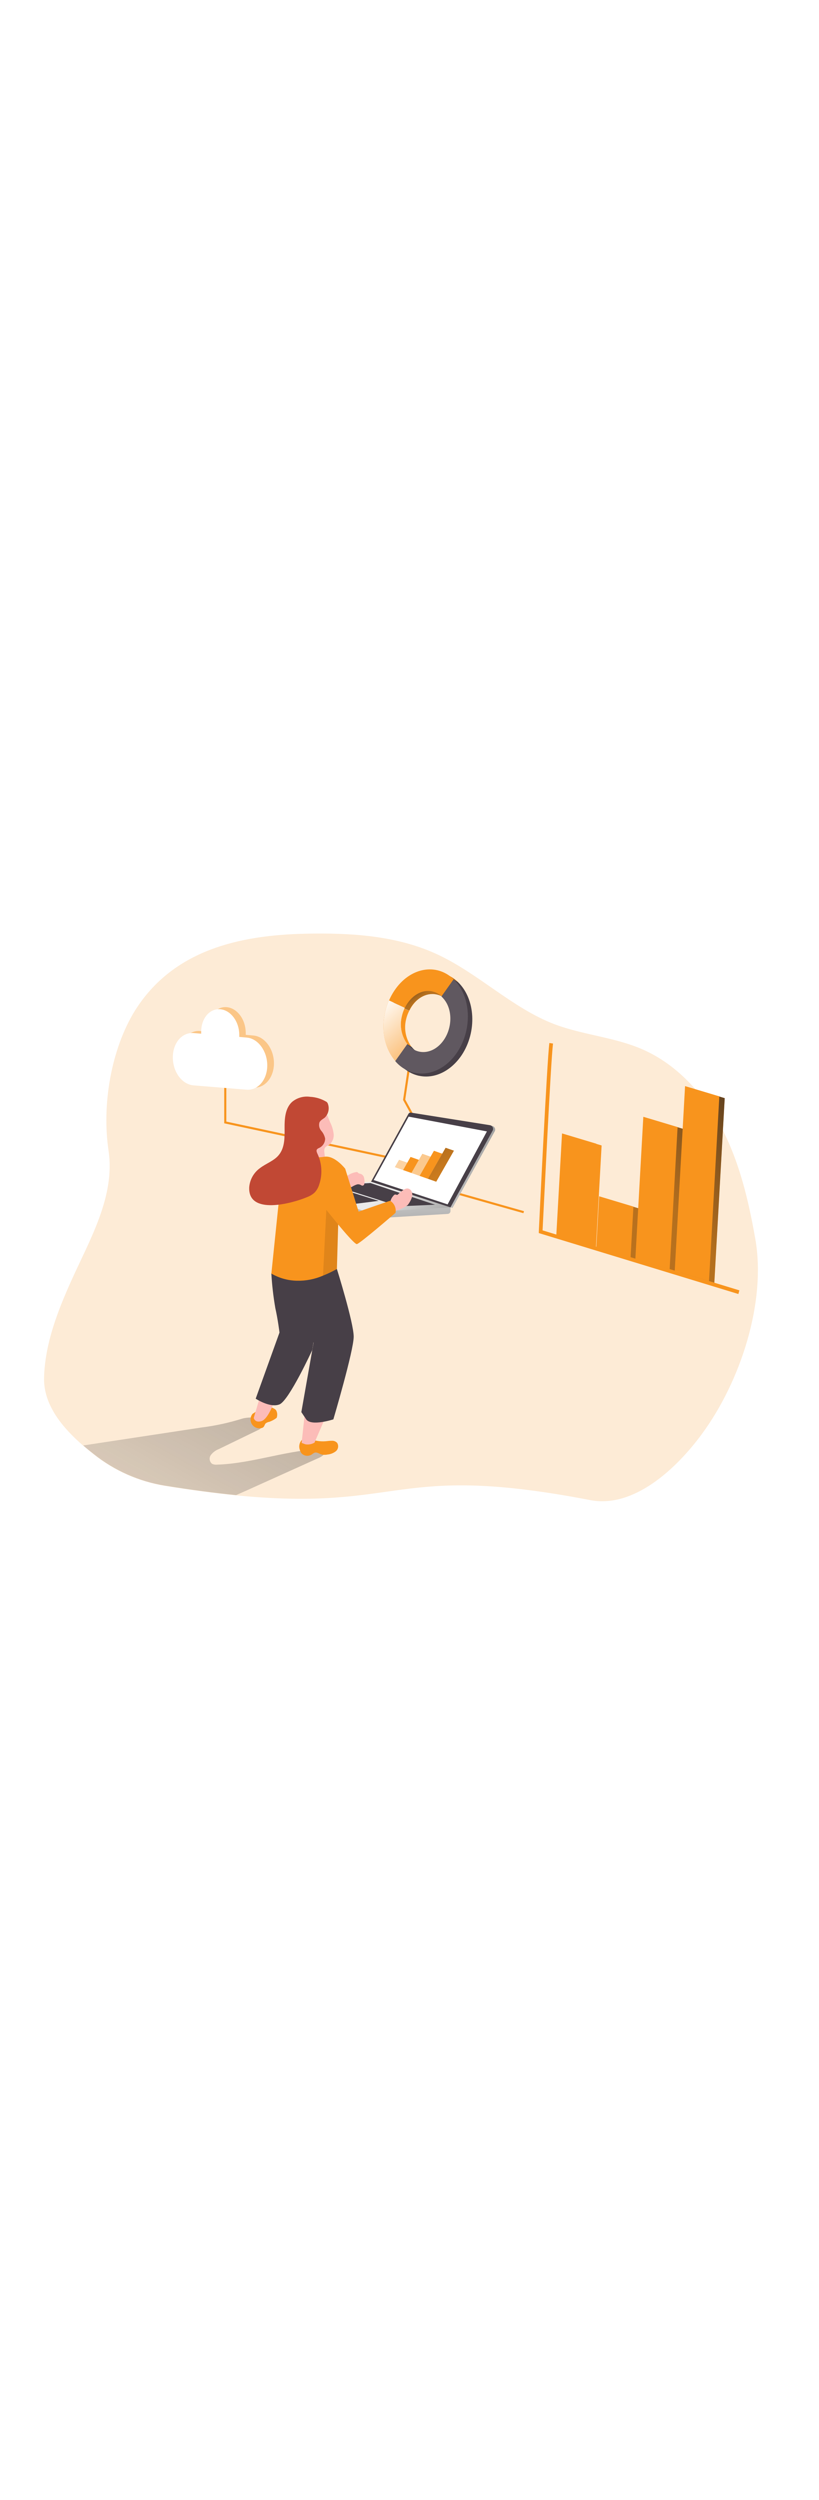 <svg id="_0518_data_processing" xmlns="http://www.w3.org/2000/svg" xmlns:xlink="http://www.w3.org/1999/xlink" viewBox="0 0 500 500" data-imageid="data-processing-1-20" imageName="Data Processing 1" class="illustrations_image" style="width: 164px;"><defs><style>.cls-1_data-processing-1-20{fill:#020202;opacity:.1;}.cls-1_data-processing-1-20,.cls-2_data-processing-1-20,.cls-3_data-processing-1-20,.cls-4_data-processing-1-20,.cls-5_data-processing-1-20,.cls-6_data-processing-1-20,.cls-7_data-processing-1-20,.cls-8_data-processing-1-20,.cls-9_data-processing-1-20,.cls-10_data-processing-1-20,.cls-11_data-processing-1-20,.cls-12_data-processing-1-20,.cls-13_data-processing-1-20,.cls-14_data-processing-1-20,.cls-15_data-processing-1-20,.cls-16_data-processing-1-20,.cls-17_data-processing-1-20,.cls-18_data-processing-1-20,.cls-19_data-processing-1-20,.cls-20_data-processing-1-20,.cls-21_data-processing-1-20{stroke-width:0px;}.cls-1_data-processing-1-20,.cls-3_data-processing-1-20,.cls-6_data-processing-1-20,.cls-22_data-processing-1-20{isolation:isolate;}.cls-2_data-processing-1-20{fill:url(#linear-gradient);}.cls-3_data-processing-1-20{opacity:.18;}.cls-3_data-processing-1-20,.cls-6_data-processing-1-20,.cls-21_data-processing-1-20{fill:#68e1fd;}.cls-4_data-processing-1-20{fill:url(#linear-gradient-11-data-processing-1-20);}.cls-5_data-processing-1-20{fill:url(#linear-gradient-10-data-processing-1-20);}.cls-6_data-processing-1-20{opacity:.53;}.cls-22_data-processing-1-20{fill:none;opacity:.43;stroke:#f8f8f8;stroke-linecap:round;stroke-linejoin:round;stroke-width:.35px;}.cls-23_data-processing-1-20{opacity:.41;}.cls-24_data-processing-1-20{opacity:.5;}.cls-7_data-processing-1-20{fill:url(#linear-gradient-4-data-processing-1-20);}.cls-8_data-processing-1-20{fill:url(#linear-gradient-2-data-processing-1-20);}.cls-9_data-processing-1-20{fill:url(#linear-gradient-3-data-processing-1-20);}.cls-10_data-processing-1-20{fill:url(#linear-gradient-8-data-processing-1-20);}.cls-11_data-processing-1-20{fill:url(#linear-gradient-9-data-processing-1-20);}.cls-12_data-processing-1-20{fill:url(#linear-gradient-7-data-processing-1-20);}.cls-13_data-processing-1-20{fill:url(#linear-gradient-5-data-processing-1-20);}.cls-14_data-processing-1-20{fill:url(#linear-gradient-6-data-processing-1-20);}.cls-15_data-processing-1-20{fill:#605860;}.cls-16_data-processing-1-20{fill:#473f47;}.cls-17_data-processing-1-20{fill:#c14834;}.cls-18_data-processing-1-20{fill:#fff;}.cls-19_data-processing-1-20{fill:#fcbcb8;}.cls-20_data-processing-1-20{fill:#eaeaea;}</style><linearGradient id="linear-gradient-data-processing-1-20" x1="-71.16" y1="2429.81" x2="-490.06" y2="2142.55" gradientTransform="translate(783.94 2540.1) rotate(-5.71) scale(1 -1)" gradientUnits="userSpaceOnUse"><stop offset="0" stop-color="#231f20"/><stop offset=".08" stop-color="#231f20" stop-opacity=".69"/><stop offset=".21" stop-color="#231f20" stop-opacity=".32"/><stop offset="1" stop-color="#231f20" stop-opacity="0"/></linearGradient><linearGradient id="linear-gradient-2-data-processing-1-20" x1="-52.8" y1="2403.04" x2="-471.7" y2="2115.77" xlink:href="#linear-gradient-data-processing-1-20"/><linearGradient id="linear-gradient-3-data-processing-1-20" x1="-52.46" y1="2402.55" x2="-471.36" y2="2115.29" xlink:href="#linear-gradient-data-processing-1-20"/><linearGradient id="linear-gradient-4-data-processing-1-20" x1="-45.95" y1="2393.06" x2="-464.85" y2="2105.8" xlink:href="#linear-gradient-data-processing-1-20"/><linearGradient id="linear-gradient-5-data-processing-1-20" x1="-583.82" y1="2226.15" x2="-546.59" y2="2174.4" gradientTransform="translate(836.07 2308.5) scale(1 -1)" xlink:href="#linear-gradient-data-processing-1-20"/><linearGradient id="linear-gradient-6-data-processing-1-20" x1="-607.61" y1="2207.37" x2="-567.63" y2="2163.26" gradientTransform="translate(836.07 2308.5) scale(1 -1)" gradientUnits="userSpaceOnUse"><stop offset="0" stop-color="#fff"/><stop offset="1" stop-color="#fff" stop-opacity="0"/></linearGradient><linearGradient id="linear-gradient-7-data-processing-1-20" x1="-647.61" y1="2051.46" x2="-787.29" y2="1800.84" gradientTransform="translate(836.07 2308.5) scale(1 -1)" xlink:href="#linear-gradient-data-processing-1-20"/><linearGradient id="linear-gradient-8-data-processing-1-20" x1="-608.31" y1="2113" x2="-533.78" y2="2113" gradientTransform="translate(836.07 2308.5) scale(1 -1)" gradientUnits="userSpaceOnUse"><stop offset="0" stop-color="#eaeaea"/><stop offset="1" stop-color="#a3a3a3"/></linearGradient><linearGradient id="linear-gradient-9-data-processing-1-20" x1="-1251.17" y1="984.45" x2="-1230.57" y2="954.05" gradientTransform="translate(959.5 1824.8) rotate(32.51) scale(1.08 -.99) skewX(-7.57)" xlink:href="#linear-gradient-8-data-processing-1-20"/><linearGradient id="linear-gradient-10-data-processing-1-20" x1="-1239.24" y1="970.98" x2="-1215.62" y2="957.79" gradientTransform="translate(959.5 1824.8) rotate(32.51) scale(1.08 -.99) skewX(-7.57)" xlink:href="#linear-gradient-8-data-processing-1-20"/><linearGradient id="linear-gradient-11-data-processing-1-20" x1="-1935.5" y1="1047.85" x2="-1883.31" y2="1010.89" gradientTransform="translate(1426 1708.82) rotate(19.41) scale(.93 -1.01) skewX(11.23)" xlink:href="#linear-gradient-data-processing-1-20"/></defs><g id="background_data-processing-1-20"><path class="cls-3_data-processing-1-20 targetColor" d="M428.6,362.1c-15.52,21.1-41.49,45.53-68.2,40.42-120.94-23.25-113.56,7.09-216.28-2.91-12.7-1.28-27.11-3.14-43.59-5.81-15.82-2.59-30.72-9.2-43.27-19.18-2.15-1.69-4.3-3.43-6.45-5.29-12.64-10.93-24.32-24.82-23.91-41.44.52-20.6,8.22-40.45,16.56-59.02,11.27-25.08,26.97-51.52,22.81-79.44-4.16-27.63,1.45-61.49,15.98-85.17,23.25-37.22,63.93-46.29,104.61-47.13,26.88-.55,54.54,1.05,79.04,12.12,25.75,11.62,46.49,33.13,72.64,43.09,17.43,6.57,36.5,7.85,53.55,15.26,21.47,9.33,38.04,27.81,48.79,48.61,10.75,20.81,16.16,43.91,20.2,66.83,6.94,38.91-9.18,87.41-32.49,119.05Z" style="fill: rgb(248, 148, 29);"/><path class="cls-22_data-processing-1-20" d="M253.7,178.08c.39.08.77.2,1.13.38.16.06.33.06.49,0"/></g><g id="data_2_data-processing-1-20"><polygon class="cls-21_data-processing-1-20 targetColor" points="363.83 248.31 342.91 242 346.4 180 367.29 186.27 363.83 248.31" style="fill: rgb(248, 148, 29);"/><polygon class="cls-21_data-processing-1-20 targetColor" points="388.21 255.63 367.32 249.36 369.06 218.35 389.96 224.63 388.21 255.63" style="fill: rgb(248, 148, 29);"/><polygon class="cls-21_data-processing-1-20 targetColor" points="412.07 262.81 391.18 256.5 396.03 169.85 416.95 176.13 412.07 262.81" style="fill: rgb(248, 148, 29);"/><polygon class="cls-21_data-processing-1-20 targetColor" points="436.1 270.02 415.21 263.74 421.51 151.14 442.44 157.42 436.1 270.02" style="fill: rgb(248, 148, 29);"/><polygon class="cls-2_data-processing-1-20" points="363.83 248.31 342.91 242 346.4 180 367.29 186.27 363.83 248.31"/><polygon class="cls-8_data-processing-1-20" points="388.21 255.63 367.32 249.36 369.06 218.35 389.96 224.63 388.21 255.63"/><polygon class="cls-9_data-processing-1-20" points="412.07 262.81 391.18 256.5 396.03 169.85 416.95 176.13 412.07 262.81"/><polygon class="cls-7_data-processing-1-20" points="436.1 270.02 415.21 263.74 421.51 151.14 442.44 157.42 436.1 270.02"/><path class="cls-21_data-processing-1-20 targetColor" d="M450.78,276.85l-121.84-37.17v-.87c.2-4.24,5-104.17,6.45-115.01l2.24.32c-1.39,10.2-5.81,103.79-6.39,113.91l120.15,36.58-.61,2.24Z" style="fill: rgb(248, 148, 29);"/><polygon class="cls-21_data-processing-1-20 targetColor" points="360.55 247.21 339.63 240.93 343.12 178.92 364.04 185.2 360.55 247.21" style="fill: rgb(248, 148, 29);"/><polygon class="cls-21_data-processing-1-20 targetColor" points="384.96 254.56 364.04 248.28 365.78 217.25 386.7 223.55 384.96 254.56" style="fill: rgb(248, 148, 29);"/><polygon class="cls-21_data-processing-1-20 targetColor" points="408.82 261.71 387.89 255.43 392.75 168.78 413.67 175.06 408.82 261.71" style="fill: rgb(248, 148, 29);"/><polygon class="cls-21_data-processing-1-20 targetColor" points="432.85 268.94 411.93 262.67 418.23 150.07 439.15 156.34 432.85 268.94" style="fill: rgb(248, 148, 29);"/><rect class="cls-21_data-processing-1-20 targetColor" x="295.62" y="195.94" width="1.28" height="48.76" transform="translate(3.64 445.44) rotate(-74.21)" style="fill: rgb(248, 148, 29);"/></g><g id="data_1_data-processing-1-20"><polygon class="cls-21_data-processing-1-20 targetColor" points="258.62 181.39 246.06 158.52 249.96 132.6 251.24 132.81 247.4 158.29 259.75 180.78 258.62 181.39" style="fill: rgb(248, 148, 29);"/><path class="cls-21_data-processing-1-20 targetColor" d="M266.49,94.16c2.17.42,4.18,1.43,5.81,2.91l7.41-10.37c-10.66-10.29-26.91-7.12-36.29,7.06-1.22,1.84-2.28,3.79-3.17,5.81l9.68,4.47c3.43-7.21,10.17-11.25,16.56-9.88Z" style="fill: rgb(248, 148, 29);"/><path class="cls-13_data-processing-1-20" d="M279.6,86.75l-7.41,10.37c-1.64-1.48-3.65-2.48-5.81-2.91-6.39-1.37-13.13,2.67-16.68,9.97l-2.91-1.34h0l.2-.46-6.74-3.11c.82-1.87,1.8-3.66,2.91-5.38,9.53-14.27,25.77-17.43,36.44-7.15Z"/><path class="cls-21_data-processing-1-20 targetColor" d="M251.38,126.35l-7.38,10.34c-.74-.86-1.42-1.78-2.03-2.73l6.71-9.44c-3.57-4.85-4.8-11.03-3.37-16.88.36-1.66.89-3.28,1.6-4.82l2.91,1.37c-.86,1.65-1.5,3.41-1.92,5.23-1.42,5.88-.14,12.09,3.49,16.94Z" style="fill: rgb(248, 148, 29);"/><path class="cls-16_data-processing-1-20" d="M255.8,143.79c-4.62-1.02-8.77-3.55-11.8-7.18l4.68-12.18,2.7,1.8c5.58,6.92,15.14,6.39,21.3-1.22,6.16-7.61,6.65-19.35,1.08-26.15-.47-.59-.98-1.15-1.54-1.66l4.74-12.26,2.7,1.77c10.66,10.32,11.62,30.16,2.27,44.37-6.54,9.79-16.59,14.73-26.09,12.7h-.03Z"/><path class="cls-21_data-processing-1-20 targetColor" d="M263.79,92.33c2.16.45,4.16,1.45,5.81,2.91l7.35-10.29c-10.66-10.29-26.91-7.15-36.29,7.06-1.22,1.84-2.27,3.78-3.14,5.81l9.65,4.5c3.63-7.29,10.26-11.36,16.62-10Z" style="fill: rgb(248, 148, 29);"/><path class="cls-21_data-processing-1-20 targetColor" d="M248.68,124.47l-6.6,9.44-.67.9c-8.05-9.15-9.56-24.15-3.98-36.99l2.91,1.37,6.74,3.11-.2.46h0c-.71,1.53-1.25,3.14-1.6,4.79-1.43,5.86-.19,12.06,3.4,16.91Z" style="fill: rgb(248, 148, 29);"/><path class="cls-14_data-processing-1-20" d="M248.68,124.47l-6.6,9.44-.67.9c-8.05-9.15-9.56-24.15-3.98-36.99l2.91,1.37,6.74,3.11-.2.46h0c-.71,1.53-1.25,3.14-1.6,4.79-1.43,5.86-.19,12.06,3.4,16.91Z"/><path class="cls-15_data-processing-1-20" d="M253.09,142.02c-4.62-1.04-8.76-3.57-11.8-7.21l7.38-10.37c5.61,6.94,15.14,6.39,21.3-1.19,6.16-7.58,6.68-19.38,1.08-26.15-.46-.6-.98-1.15-1.54-1.66l7.44-10.52c10.66,10.29,11.62,30.16,2.27,44.37-6.48,9.79-16.56,14.7-26.15,12.67l.03.06Z"/></g><g id="cloud_data-processing-1-20"><polygon class="cls-21_data-processing-1-20 targetColor" points="235.81 193.88 136.89 172.76 136.89 142.16 138.17 142.16 138.17 171.71 236.07 192.64 235.81 193.88" style="fill: rgb(248, 148, 29);"/><path class="cls-18_data-processing-1-20" d="M167.26,136.15c0,8.72-5.64,15.4-12.64,14.82h0l-32.49-2.73c-7-.58-12.67-8.17-12.67-16.97s5.81-15.4,12.67-14.82l4.65.38v-1.28c0-8.08,5.23-14.18,11.62-13.63,6.39.55,11.62,7.53,11.62,15.6h0c.03.43.03.85,0,1.28l4.68.41c6.89.58,12.55,8.17,12.55,16.94Z"/><path class="cls-6_data-processing-1-20 targetColor" d="M167.26,136.15c0,8.72-5.64,15.4-12.64,14.82h0l-32.49-2.73c-7-.58-12.67-8.17-12.67-16.97s5.81-15.4,12.67-14.82l4.65.38v-1.28c0-8.08,5.23-14.18,11.62-13.63,6.39.55,11.62,7.53,11.62,15.6h0c.03.43.03.85,0,1.28l4.68.41c6.89.58,12.55,8.17,12.55,16.94Z" style="fill: rgb(248, 148, 29);"/><path class="cls-18_data-processing-1-20" d="M163.16,137.43c0,8.72-5.64,15.4-12.64,14.82h0l-32.49-2.64c-7-.67-12.52-8.25-12.52-17.06s5.67-15.4,12.67-14.82l4.65.38v-1.28c0-8.08,5.2-14.18,11.62-13.63,6.42.55,11.62,7.53,11.62,15.6h0v1.28l4.65.41c6.77.58,12.44,8.17,12.44,16.94Z"/></g><g id="character_data-processing-1-20"><path class="cls-12_data-processing-1-20" d="M194.89,376.66l-36.7,16.53c-4.68,2.12-9.36,4.24-14.06,6.28-12.7-1.28-27.11-3.14-43.59-5.81-15.82-2.59-30.72-9.2-43.27-19.18-2.15-1.69-4.3-3.43-6.45-5.29l72.01-10.93c8.5-1.05,16.88-2.87,25.05-5.43,2.91-.99,17.12-2.06,11.94,5.29-.69.82-1.58,1.45-2.59,1.83l-23.65,11.45c-1.9.73-3.57,1.97-4.82,3.57-1.27,1.71-.95,4.12.73,5.43.91.42,1.91.59,2.91.49,22.37-.67,43.96-9.47,66.37-9.62,1.1,2.06-1.6,4.36-3.86,5.38Z"/><path class="cls-10_data-processing-1-20" d="M227.76,208.68l22.81-41.23c.33-.59.99-.91,1.66-.78l48.24,7.7c1.23.24,2.03,1.43,1.79,2.66-.03.18-.09.35-.16.51l-25.86,46.84-48.47-15.69Z"/><path class="cls-11_data-processing-1-20" d="M178.59,210.91l.61,2.15c.2.74.74,1.33,1.45,1.6l43.15,15.98c.54.23,1.13.32,1.71.26l47.89-2.91c.98-.08,1.7-.93,1.63-1.91,0,0,0,0,0-.01v-2.06l-96.44-13.11Z"/><path class="cls-16_data-processing-1-20" d="M226.51,208.38l22.81-41.35c.31-.59.97-.91,1.63-.78l48.27,7.67c1.23.25,2.01,1.45,1.76,2.68-.03.17-.09.33-.16.49l-25.83,46.96-48.47-15.66Z"/><path class="cls-5_data-processing-1-20" d="M274.98,224.05l-50.33,2.88c-.38.03-.75-.03-1.1-.17l-44.95-15.84,47.92-2.53,48.47,15.66Z"/><polygon class="cls-16_data-processing-1-20" points="202.91 210.48 243.65 223.38 265.59 222.39 226.16 209.17 202.91 210.48"/><polygon class="cls-16_data-processing-1-20" points="193.9 215.3 210.79 213.67 231.21 220.04 214.42 222.16 193.9 215.3"/><path class="cls-20_data-processing-1-20" d="M196.49,217.25c.59.9,1.43,1.6,2.41,2.03,1.45.55,7.73,2.91,7.73,2.91.65.09,1.29-.14,1.74-.61l-11.88-4.33Z"/><polygon class="cls-18_data-processing-1-20" points="228.13 207.37 273.26 222.19 297.26 177.7 249.49 168.69 228.13 207.37"/><path class="cls-21_data-processing-1-20 targetColor" d="M154.24,349.84c-1.93,2.28-1.65,5.69.62,7.62,1.35,1.15,3.18,1.56,4.9,1.1.39-.1.75-.29,1.05-.55.67-.61.76-1.63,1.37-2.27.66-.5,1.42-.83,2.24-.96,1.43-.51,2.78-1.21,4.01-2.09.18-.12.35-.27.49-.44.12-.22.19-.47.2-.73.29-1.3.08-2.66-.58-3.81-.36-.44-.82-.8-1.34-1.05-.95-.59-2.05-.91-3.17-.93-.88.05-1.74.24-2.56.55-2.31.64-4.49,1.7-6.42,3.11" style="fill: rgb(248, 148, 29);"/><path class="cls-19_data-processing-1-20" d="M158.74,339.49l-3.84,12.93s.73,3.25,4.82,1.89c4.1-1.37,7.56-11.62,7.56-11.62l-8.54-3.2Z"/><path class="cls-21_data-processing-1-20 targetColor" d="M199.72,366.52c1.06-.14,2.13-.21,3.2-.2,1.11.02,2.16.49,2.91,1.31,1.04,1.64.72,3.8-.76,5.06-1.48,1.16-3.27,1.87-5.14,2.03-1.16.26-2.36.26-3.52,0-1.45-.41-2.91-1.57-4.27-1.16-.61.26-1.18.62-1.69,1.05-2.06,1.42-4.85,1.09-6.51-.78-.41-.61-.72-1.29-.9-2.01-.82-2.24-.18-4.75,1.6-6.33,2.27-1.57,4.01-.49,6.19.23,2.87.9,5.9,1.17,8.89.81Z" style="fill: rgb(248, 148, 29);"/><path class="cls-19_data-processing-1-20" d="M197.83,353.99l-5.81,13.45c-1.66,1-3.63,1.37-5.55,1.05l-2.32-.84,2.01-18.8,11.68,5.14Z"/><path class="cls-19_data-processing-1-20" d="M239.99,217.13c.38-.49.87-1.05,1.48-.96s.73.32,1.1.23c.22-.09.41-.24.55-.44.89-.89,1.86-1.69,2.91-2.38.64-.54,1.41-.91,2.24-1.08,1.21-.13,2.37.51,2.91,1.6.55,1.06.68,2.28.38,3.43-.31,1.13-.78,2.2-1.39,3.2-.4.73-.89,1.42-1.45,2.03-2.12,1.48-4.48,2.59-6.97,3.28-.25.14-.53.23-.81.26-.49,0-.87-.44-1.16-.84-.9-1.22-1.45-2.67-1.57-4.18.14-1.54.77-3,1.8-4.16Z"/><path class="cls-19_data-processing-1-20" d="M217.38,202.54c.27-.1.57-.1.84,0,.14.12.27.26.38.41.49.49,1.31.52,1.95.78.82.42,1.43,1.17,1.66,2.06.24.89.35,1.81.32,2.73.03.48-.03.96-.17,1.42-.15.47-.58.81-1.08.84-.4-.06-.78-.22-1.1-.46-.66-.35-1.42-.47-2.15-.32-.95.3-1.87.71-2.73,1.22-1.02.81-2.5.64-3.31-.38-.19-.23-.33-.5-.41-.79-.81-1.66-1.69-3.55,0-4.91,1.67-1.38,3.67-2.28,5.81-2.62Z"/><path class="cls-16_data-processing-1-20" d="M165.66,264.38c.41,7.08,1.22,14.14,2.44,21.13,1.57,6.94,2.53,14.82,2.53,14.82l-14.53,40.33s8.72,5.81,14.53,3.49c5.81-2.32,20.02-33.18,20.02-33.18l5.46-35.22-14.53-16.07-15.92,4.71Z"/><path class="cls-16_data-processing-1-20" d="M205.67,261.56s10.26,32.78,10.26,41.29-12.41,50.42-12.41,50.42c0,0-13.45,4.42-16.59,0l-2.96-4.42,7.47-42.34s-10.72-22.05-12.61-27.75c-1.15-3.48-1.98-7.06-2.47-10.69l29.32-6.51Z"/><path class="cls-19_data-processing-1-20" d="M201.4,171.83c1.22,2.32,1.99,4.84,2.3,7.44.27,2.66-.9,5.25-3.08,6.8-.66.28-1.27.65-1.83,1.1-1.95,1.95.29,5.43-.84,7.9-.94,1.69-2.99,2.44-4.79,1.74-1.74-.76-3.06-2.27-3.57-4.1-.49-1.81-.7-3.68-.64-5.55l-.2-11.13c-.27-2.48.14-4.99,1.16-7.26,1.45-2.39,4.12-3.78,6.92-3.6,2.73.38,3.55,4.45,4.59,6.65Z"/><path class="cls-21_data-processing-1-20 targetColor" d="M241.44,227.36s-22.05,19.06-23.62,19.06-11.36-11.97-11.36-11.97l-.78,27.11c-2.73,1.56-5.56,2.91-8.48,4.07-5.08,2.21-10.59,3.27-16.13,3.11-5.42-.13-10.72-1.63-15.4-4.36l6.6-63.93s12.49-8.72,16.77-7.35c3.06.52,6.18.52,9.24,0,6.16-.78,12.47,7.35,12.47,7.35l8.19,26.15,19.21-6.63c2.54,1.53,3.86,4.47,3.31,7.38Z" style="fill: rgb(248, 148, 29);"/><path class="cls-17_data-processing-1-20" d="M199.45,159.74c-3.06-1.87-6.53-2.95-10.11-3.14-3.95-.57-7.97.56-11.04,3.11-4.18,3.84-4.62,10.2-4.56,15.87s.15,11.88-3.37,16.3c-2.91,3.75-7.87,5.29-11.62,8.17-3.8,2.72-6.21,6.97-6.6,11.62-.9,17.43,26.44,9.88,35.45,6.04,1.59-.6,3.05-1.47,4.33-2.59,1.35-1.38,2.35-3.06,2.91-4.91,2.12-6.18,1.75-12.94-1.02-18.86-.41-.87-.87-1.95-.29-2.73.32-.35.72-.62,1.16-.78,2.3-.99,3.8-3.25,3.81-5.75-.36-1.78-1.18-3.44-2.38-4.79-1.21-1.4-1.62-3.31-1.1-5.09.64-1.37,2.15-2.03,3.25-2.91,2.32-2.27,3.03-5.72,1.8-8.72-.16-.31-.37-.59-.61-.84Z"/><path class="cls-1_data-processing-1-20" d="M206.46,234.45l-.78,27.11c-2.73,1.56-5.56,2.91-8.48,4.07l2.03-40.07,7.24,8.89Z"/><g class="cls-23_data-processing-1-20"><polygon class="cls-21_data-processing-1-20 targetColor" points="246.12 201.27 241.04 199.49 243.62 194.99 248.71 196.76 246.12 201.27" style="fill: rgb(248, 148, 29);"/></g><polygon class="cls-21_data-processing-1-20 targetColor" points="251.18 203.04 246.09 201.27 250.65 193.25 255.74 195.05 251.18 203.04" style="fill: rgb(248, 148, 29);"/><g class="cls-24_data-processing-1-20"><polygon class="cls-21_data-processing-1-20 targetColor" points="256.2 204.84 251.12 203.04 257.83 191.33 262.92 193.13 256.2 204.84" style="fill: rgb(248, 148, 29);"/></g><polygon class="cls-21_data-processing-1-20 targetColor" points="261.26 206.61 256.17 204.81 264.92 189.5 270.01 191.3 261.26 206.61" style="fill: rgb(248, 148, 29);"/><polygon class="cls-21_data-processing-1-20 targetColor" points="266.32 208.38 261.23 206.58 272.04 187.67 277.13 189.44 266.32 208.38" style="fill: rgb(248, 148, 29);"/><polygon class="cls-4_data-processing-1-20" points="266.32 208.38 261.23 206.58 272.04 187.67 277.13 189.44 266.32 208.38"/></g></svg>